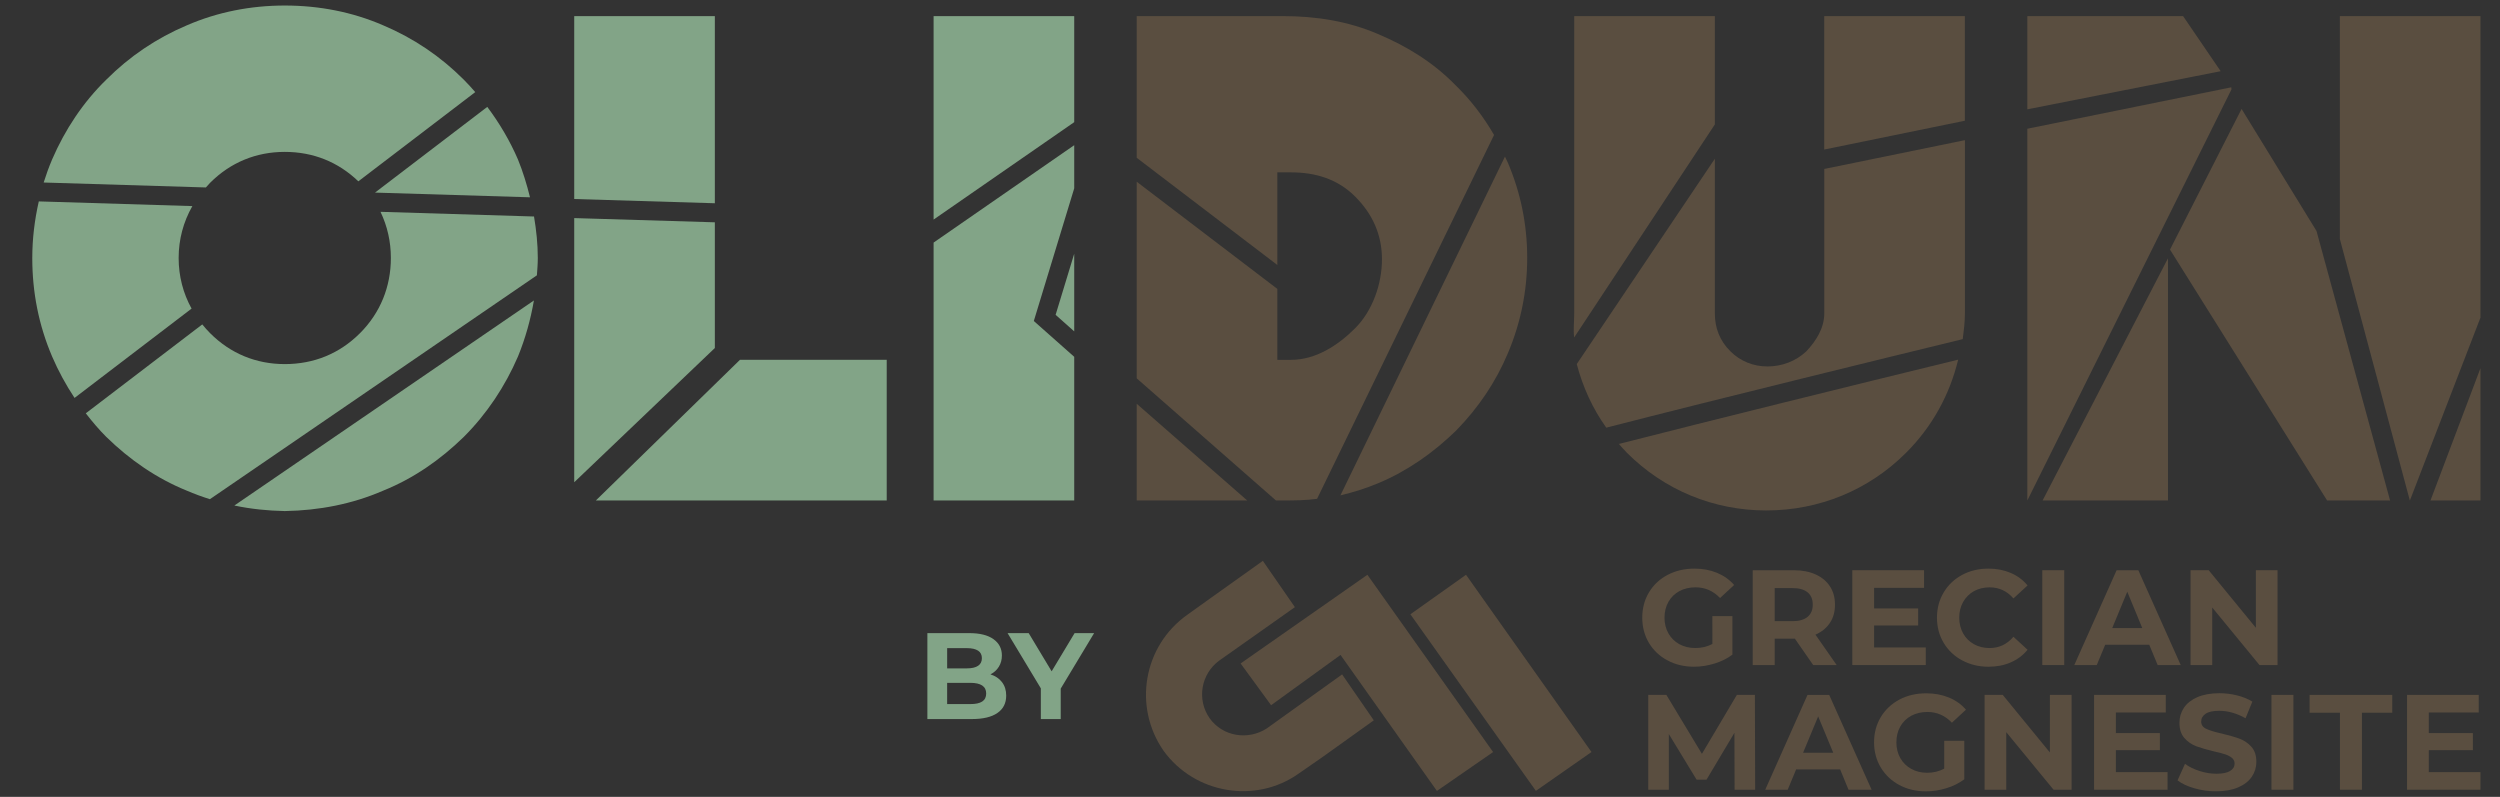 <?xml version="1.0" encoding="utf-8"?>
<!-- Generator: Adobe Illustrator 16.0.0, SVG Export Plug-In . SVG Version: 6.00 Build 0)  -->
<!DOCTYPE svg PUBLIC "-//W3C//DTD SVG 1.1//EN" "http://www.w3.org/Graphics/SVG/1.1/DTD/svg11.dtd">
<svg version="1.1" id="Layer_1" xmlns="http://www.w3.org/2000/svg" xmlns:xlink="http://www.w3.org/1999/xlink" x="0px" y="0px"
	 width="160px" height="51px" viewBox="0 0 160 51" enable-background="new 0 0 160 51" xml:space="preserve">
<rect x="0" y="0" width="160" height="51" fill="#333333" stroke="none"/>
<g>
	<path fill="none" stroke="#FFFFFF" stroke-width="3.575" stroke-linecap="square" stroke-miterlimit="10" d="M80,16.531"/>
	<g>
		<g>
			<path fill="#5A4E40" d="M109.75,7.965V1.031h-9v19.025c0,0.521-0.066,1.035-0.004,1.543L109.75,7.965z"/>
			<polygon fill="#5A4E40" points="125.75,7.727 125.75,1.031 116.75,1.031 116.75,9.57 			"/>
			<path fill="#5A4E40" d="M109.75,20.056V10.16l-8.838,13.142c0.386,1.457,1.004,2.832,1.889,4.068
				c7.362-1.893,18.197-4.541,22.813-5.666c0.07-0.543,0.14-1.092,0.14-1.648V8.97l-9,1.843v9.243c0,0.936-0.517,1.756-1.146,2.426
				c-0.672,0.635-1.563,0.971-2.496,0.971c-0.896,0-1.733-0.336-2.368-0.971C110.066,21.812,109.75,20.991,109.75,20.056z"/>
			<polygon fill="#5A4E40" points="142.123,4.557 139.717,1.031 129.75,1.031 129.75,6.996 			"/>
			<polygon fill="#5A4E40" points="154.229,32.029 154.234,32.029 158.75,20.327 158.75,1.031 149.75,1.031 149.75,15.294 			"/>
			<polyline fill="#5A4E40" points="142.814,5.721 142.801,5.588 129.75,8.239 129.75,32.029 			"/>
			<polygon fill="#5A4E40" points="155.551,32.029 158.75,32.029 158.75,23.563 			"/>
			<polygon fill="#5A4E40" points="130.727,32.029 138.75,32.029 138.75,16.531 			"/>
			<path fill="#5A4E40" d="M103.609,28.413c0.168,0.188,0.33,0.381,0.51,0.561c2.388,2.393,5.561,3.695,8.918,3.695
				c3.396,0,6.566-1.305,8.955-3.695c1.669-1.667,2.795-3.724,3.33-5.956C118.29,24.732,109.691,26.859,103.609,28.413z"/>
			<polygon fill="#5A4E40" points="148.257,14.785 143.461,6.972 138.88,15.974 148.934,32.029 152.964,32.029 			"/>
			<path fill="#5A4E40" d="M97.741,16.511c0-2.126-0.41-4.142-1.231-6.083c-0.059-0.139-0.132-0.269-0.193-0.405L85.787,31.704
				c0.826-0.199,1.641-0.451,2.438-0.787c1.866-0.785,3.508-1.941,4.965-3.359c1.418-1.453,2.537-3.097,3.319-4.962
				C97.331,20.652,97.741,18.601,97.741,16.511z"/>
			<polygon fill="#5A4E40" points="79.82,32.029 72.75,25.842 72.75,32.029 			"/>
			<path fill="#5A4E40" d="M93.15,5.45c-1.418-1.454-3.099-2.489-4.963-3.273c-1.902-0.82-3.955-1.146-6.082-1.146H72.75v9.068
				l9,6.86v-5.928h0.875c1.566,0,2.984,0.427,4.104,1.547c1.119,1.119,1.717,2.453,1.717,4.019s-0.598,3.291-1.717,4.41
				c-1.119,1.119-2.537,2.023-4.104,2.023H81.75v-4.54l-9-6.859v12.583l8.911,7.816h0.481c0.729,0,1.443-0.008,2.15-0.105
				L95.619,8.638C94.943,7.471,94.131,6.403,93.15,5.45z"/>
		</g>
		<g>
			<path fill="#82A487" d="M33.92,12.627c-0.203-0.82-0.449-1.631-0.771-2.421c-0.517-1.197-1.182-2.324-1.963-3.365L24,12.326
				L33.92,12.627z"/>
			<polygon fill="#82A487" points="36.75,30.864 45.75,22.273 45.75,14.228 36.75,13.958 			"/>
			<polygon fill="#82A487" points="45.75,13.008 45.75,1.031 36.75,1.031 36.75,12.737 			"/>
			<polygon fill="#82A487" points="68.75,7.818 68.75,1.031 59.75,1.031 59.75,14.053 			"/>
			<polygon fill="#82A487" points="68.75,21.208 68.75,16.237 67.559,20.15 			"/>
			<path fill="#82A487" d="M14.998,32.354c1.057,0.221,2.136,0.334,3.226,0.354c2.201-0.037,4.328-0.449,6.306-1.309
				c1.94-0.781,3.657-1.979,5.149-3.434c1.492-1.492,2.649-3.246,3.471-5.147c0.476-1.168,0.809-2.363,1.02-3.588L14.998,32.354z"/>
			<path fill="#82A487" d="M13.176,11.997c0.09-0.1,0.176-0.202,0.271-0.298c1.306-1.307,2.948-1.978,4.776-1.978
				c1.818,0,3.421,0.643,4.711,1.884l7.482-5.71c-0.24-0.271-0.478-0.546-0.738-0.8c-1.492-1.494-3.209-2.65-5.149-3.472
				c-1.978-0.858-4.104-1.269-6.306-1.269c-2.164,0-4.291,0.41-6.27,1.269c-1.938,0.822-3.655,1.978-5.147,3.472
				c-1.493,1.454-2.649,3.207-3.471,5.111c-0.206,0.485-0.385,0.978-0.54,1.475L13.176,11.997z"/>
			<polygon fill="#82A487" points="66.164,20.545 68.75,12.053 68.75,9.292 59.75,15.525 59.75,32.029 68.75,32.029 68.75,22.836 
							"/>
			<polygon fill="#82A487" points="38.136,32.029 56.75,32.029 56.75,23.029 47.357,23.029 			"/>
			<path fill="#82A487" d="M13.434,31.948L34.362,17.62c0.025-0.367,0.057-0.734,0.057-1.108c0-0.895-0.095-1.78-0.242-2.656
				l-9.825-0.299c0.436,0.908,0.664,1.905,0.664,2.955c0,1.829-0.672,3.509-1.978,4.813c-1.307,1.307-2.948,1.977-4.813,1.977
				c-1.828,0-3.471-0.67-4.776-1.977c-0.18-0.18-0.346-0.369-0.503-0.563l-7.456,5.69c0.408,0.525,0.838,1.037,1.315,1.513
				c1.492,1.457,3.209,2.65,5.148,3.436C12.438,31.609,12.933,31.792,13.434,31.948z"/>
			<path fill="#82A487" d="M4.771,25.467l7.49-5.717c-0.542-0.98-0.828-2.08-0.828-3.239c0-1.192,0.306-2.318,0.878-3.321
				l-9.828-0.3c-0.27,1.187-0.417,2.396-0.417,3.62c0,2.201,0.41,4.291,1.269,6.307C3.733,23.741,4.214,24.627,4.771,25.467z"/>
		</g>
	</g>
	<g>
		<path fill="#5A4E40" d="M109.591,39.434h1.283v2.463c-0.33,0.25-0.713,0.439-1.146,0.57c-0.436,0.133-0.869,0.203-1.312,0.203
			c-0.631,0-1.194-0.135-1.696-0.406c-0.507-0.266-0.898-0.641-1.188-1.117c-0.284-0.479-0.427-1.018-0.427-1.617
			c0-0.602,0.143-1.143,0.427-1.615c0.288-0.48,0.685-0.854,1.194-1.121c0.51-0.27,1.08-0.402,1.719-0.402
			c0.531,0,1.014,0.09,1.447,0.27c0.433,0.18,0.799,0.439,1.092,0.777l-0.901,0.836c-0.433-0.457-0.956-0.686-1.569-0.686
			c-0.387,0-0.729,0.08-1.029,0.24c-0.305,0.166-0.536,0.391-0.705,0.688c-0.166,0.295-0.252,0.633-0.252,1.017
			c0,0.375,0.086,0.709,0.252,1.006c0.169,0.295,0.4,0.522,0.699,0.688c0.299,0.164,0.635,0.246,1.02,0.246
			c0.404,0,0.771-0.089,1.094-0.261L109.591,39.434L109.591,39.434z"/>
		<path fill="#5A4E40" d="M116.044,42.563l-1.172-1.688h-0.069h-1.222v1.688h-1.407v-6.068h2.629c0.538,0,1.004,0.09,1.399,0.27
			c0.397,0.18,0.698,0.434,0.915,0.762c0.216,0.33,0.322,0.724,0.322,1.173c0,0.45-0.107,0.842-0.326,1.166
			c-0.219,0.327-0.525,0.577-0.924,0.752l1.359,1.948h-1.506L116.044,42.563L116.044,42.563z M115.688,37.911
			c-0.222-0.18-0.541-0.273-0.963-0.273h-1.145v2.116h1.145c0.422,0,0.741-0.092,0.963-0.277c0.221-0.186,0.328-0.441,0.328-0.781
			C116.016,38.354,115.907,38.092,115.688,37.911"/>
		<polygon fill="#5A4E40" points="123.248,41.438 123.248,42.563 118.549,42.563 118.549,36.493 123.139,36.493 123.139,37.622 
			119.943,37.622 119.943,38.939 122.762,38.939 122.762,40.031 119.943,40.031 119.943,41.438 		"/>
		<path fill="#5A4E40" d="M125.576,42.264c-0.498-0.268-0.893-0.641-1.178-1.117c-0.287-0.479-0.432-1.018-0.432-1.617
			c0-0.602,0.145-1.143,0.432-1.617c0.285-0.479,0.68-0.852,1.178-1.119c0.502-0.27,1.063-0.402,1.688-0.402
			c0.525,0,1,0.094,1.426,0.277c0.428,0.182,0.785,0.451,1.074,0.799l-0.904,0.832c-0.409-0.474-0.92-0.71-1.526-0.71
			c-0.375,0-0.708,0.082-1.006,0.246c-0.292,0.166-0.522,0.395-0.688,0.689c-0.166,0.295-0.248,0.629-0.248,1.006
			c0,0.375,0.082,0.711,0.248,1.008c0.164,0.295,0.396,0.521,0.688,0.688c0.298,0.164,0.631,0.248,1.006,0.248
			c0.606,0,1.117-0.238,1.526-0.722l0.904,0.832c-0.289,0.354-0.649,0.623-1.076,0.808c-0.429,0.188-0.904,0.278-1.433,0.278
			C126.637,42.67,126.078,42.531,125.576,42.264"/>
		<rect x="130.707" y="36.493" fill="#5A4E40" width="1.404" height="6.07"/>
		<path fill="#5A4E40" d="M137.551,41.262h-2.818l-0.539,1.301h-1.439l2.708-6.068h1.39l2.713,6.068h-1.476L137.551,41.262z
			 M137.105,40.195l-0.959-2.324l-0.963,2.324H137.105z"/>
		<polygon fill="#5A4E40" points="145.762,36.493 145.762,42.563 144.607,42.563 141.582,38.879 141.582,42.563 140.195,42.563 
			140.195,36.493 141.355,36.493 144.376,40.18 144.376,36.493 		"/>
		<polygon fill="#5A4E40" points="111.014,50.543 111.003,46.9 109.216,49.9 108.583,49.9 106.805,46.979 106.805,50.543 
			105.488,50.543 105.488,44.473 106.648,44.473 108.923,48.246 111.159,44.473 112.313,44.473 112.33,50.543 		"/>
		<path fill="#5A4E40" d="M117.77,49.242h-2.817l-0.54,1.301h-1.438l2.705-6.069h1.389l2.715,6.069h-1.479L117.77,49.242z
			 M117.327,48.174l-0.964-2.324l-0.965,2.324H117.327z"/>
		<path fill="#5A4E40" d="M124.43,47.41h1.284v2.465c-0.331,0.248-0.713,0.439-1.146,0.57c-0.436,0.135-0.871,0.201-1.31,0.201
			c-0.631,0-1.196-0.135-1.7-0.404c-0.502-0.268-0.896-0.641-1.186-1.117c-0.285-0.477-0.432-1.018-0.432-1.617
			c0-0.602,0.146-1.141,0.432-1.616c0.287-0.479,0.688-0.851,1.189-1.119c0.511-0.271,1.084-0.401,1.721-0.401
			c0.531,0,1.017,0.092,1.447,0.27c0.434,0.178,0.797,0.438,1.093,0.777l-0.9,0.834c-0.434-0.457-0.959-0.688-1.569-0.688
			c-0.39,0-0.731,0.084-1.033,0.244c-0.299,0.162-0.534,0.394-0.701,0.685c-0.167,0.297-0.25,0.635-0.25,1.018
			c0,0.377,0.083,0.711,0.25,1.006c0.169,0.295,0.4,0.523,0.697,0.689c0.299,0.166,0.637,0.25,1.019,0.25
			c0.405,0,0.771-0.088,1.095-0.265V47.41L124.43,47.41z"/>
		<polygon fill="#5A4E40" points="132.582,44.473 132.582,50.543 131.428,50.543 128.4,46.857 128.4,50.543 127.014,50.543 
			127.014,44.473 128.175,44.473 131.193,48.158 131.193,44.473 		"/>
		<polygon fill="#5A4E40" points="138.723,49.416 138.723,50.543 134.021,50.543 134.021,44.473 138.609,44.473 138.609,45.6 
			135.416,45.6 135.416,46.918 138.232,46.918 138.232,48.01 135.416,48.01 135.416,49.416 		"/>
		<path fill="#5A4E40" d="M140.443,50.451c-0.45-0.129-0.812-0.299-1.08-0.508l0.477-1.057c0.262,0.189,0.568,0.346,0.93,0.457
			c0.355,0.117,0.715,0.176,1.071,0.176c0.4,0,0.696-0.059,0.886-0.18c0.193-0.117,0.287-0.273,0.287-0.473
			c0-0.146-0.056-0.265-0.168-0.359c-0.113-0.096-0.258-0.17-0.434-0.23c-0.178-0.059-0.415-0.123-0.719-0.188
			c-0.461-0.111-0.84-0.223-1.135-0.33c-0.295-0.111-0.547-0.287-0.761-0.529c-0.21-0.242-0.313-0.566-0.313-0.973
			c0-0.354,0.097-0.672,0.285-0.957c0.19-0.287,0.479-0.514,0.862-0.682c0.386-0.166,0.854-0.252,1.408-0.252
			c0.392,0,0.769,0.047,1.14,0.141c0.367,0.092,0.691,0.223,0.971,0.396l-0.435,1.066c-0.563-0.318-1.123-0.478-1.684-0.478
			c-0.396,0-0.687,0.063-0.872,0.189c-0.188,0.129-0.283,0.295-0.283,0.504c0,0.207,0.109,0.361,0.326,0.463
			c0.219,0.102,0.549,0.203,0.99,0.301c0.466,0.111,0.844,0.219,1.14,0.33c0.294,0.109,0.547,0.281,0.76,0.52
			c0.212,0.236,0.315,0.56,0.315,0.961c0,0.349-0.098,0.664-0.291,0.951s-0.484,0.513-0.873,0.681
			c-0.387,0.168-0.857,0.252-1.412,0.252C141.354,50.646,140.891,50.58,140.443,50.451"/>
		<rect x="145.374" y="44.473" fill="#5A4E40" width="1.405" height="6.07"/>
		<polygon fill="#5A4E40" points="149.757,45.615 147.813,45.615 147.813,44.473 153.104,44.473 153.104,45.615 151.162,45.615 
			151.162,50.543 149.757,50.543 		"/>
		<polygon fill="#5A4E40" points="158.75,49.416 158.75,50.543 154.051,50.543 154.051,44.473 158.639,44.473 158.639,45.6 
			155.443,45.6 155.443,46.918 158.264,46.918 158.264,48.01 155.443,48.01 155.443,49.416 		"/>
		<polygon fill="#5A4E40" points="87.514,36.786 95.559,48.131 91.962,50.619 85.794,41.916 81.35,45.133 79.399,42.461 		"/>
		<path fill="#5A4E40" d="M84.654,48.441l-1.553,1.078c-2.753,1.943-6.646,1.281-8.635-1.473c-1.965-2.834-1.283-6.707,1.511-8.693
			l1.534-1.098l3.311-2.361l2.051,2.963l-4.864,3.436c-1.138,0.851-1.43,2.463-0.601,3.662c0.849,1.201,2.484,1.433,3.666,0.664
			l4.821-3.457l2.029,2.939L84.654,48.441z"/>
		<polygon fill="#5A4E40" points="93.825,36.786 101.855,48.129 98.297,50.615 90.264,39.313 		"/>
	</g>
	<g>
		<path fill="#82A487" d="M64.13,43.66c0.178,0.232,0.267,0.52,0.267,0.86c0,0.481-0.187,0.853-0.562,1.11
			c-0.375,0.261-0.921,0.39-1.639,0.39h-2.844v-5.5h2.687c0.67,0,1.185,0.129,1.544,0.386c0.359,0.258,0.538,0.604,0.538,1.045
			c0,0.269-0.064,0.506-0.192,0.715c-0.128,0.211-0.308,0.375-0.539,0.494C63.706,43.26,63.952,43.426,64.13,43.66z M60.618,41.479
			v1.297h1.265c0.314,0,0.553-0.056,0.715-0.165c0.162-0.111,0.243-0.271,0.243-0.486s-0.081-0.377-0.243-0.483
			c-0.162-0.106-0.401-0.161-0.715-0.161L60.618,41.479L60.618,41.479z M62.861,44.898c0.17-0.111,0.255-0.281,0.255-0.514
			c0-0.453-0.338-0.682-1.014-0.682h-1.485v1.359h1.485C62.438,45.063,62.69,45.008,62.861,44.898z"/>
		<path fill="#82A487" d="M67.886,44.071v1.949h-1.272v-1.965l-2.129-3.535h1.351l1.469,2.444l1.469-2.444h1.25L67.886,44.071z"/>
	</g>
</g>
</svg>
